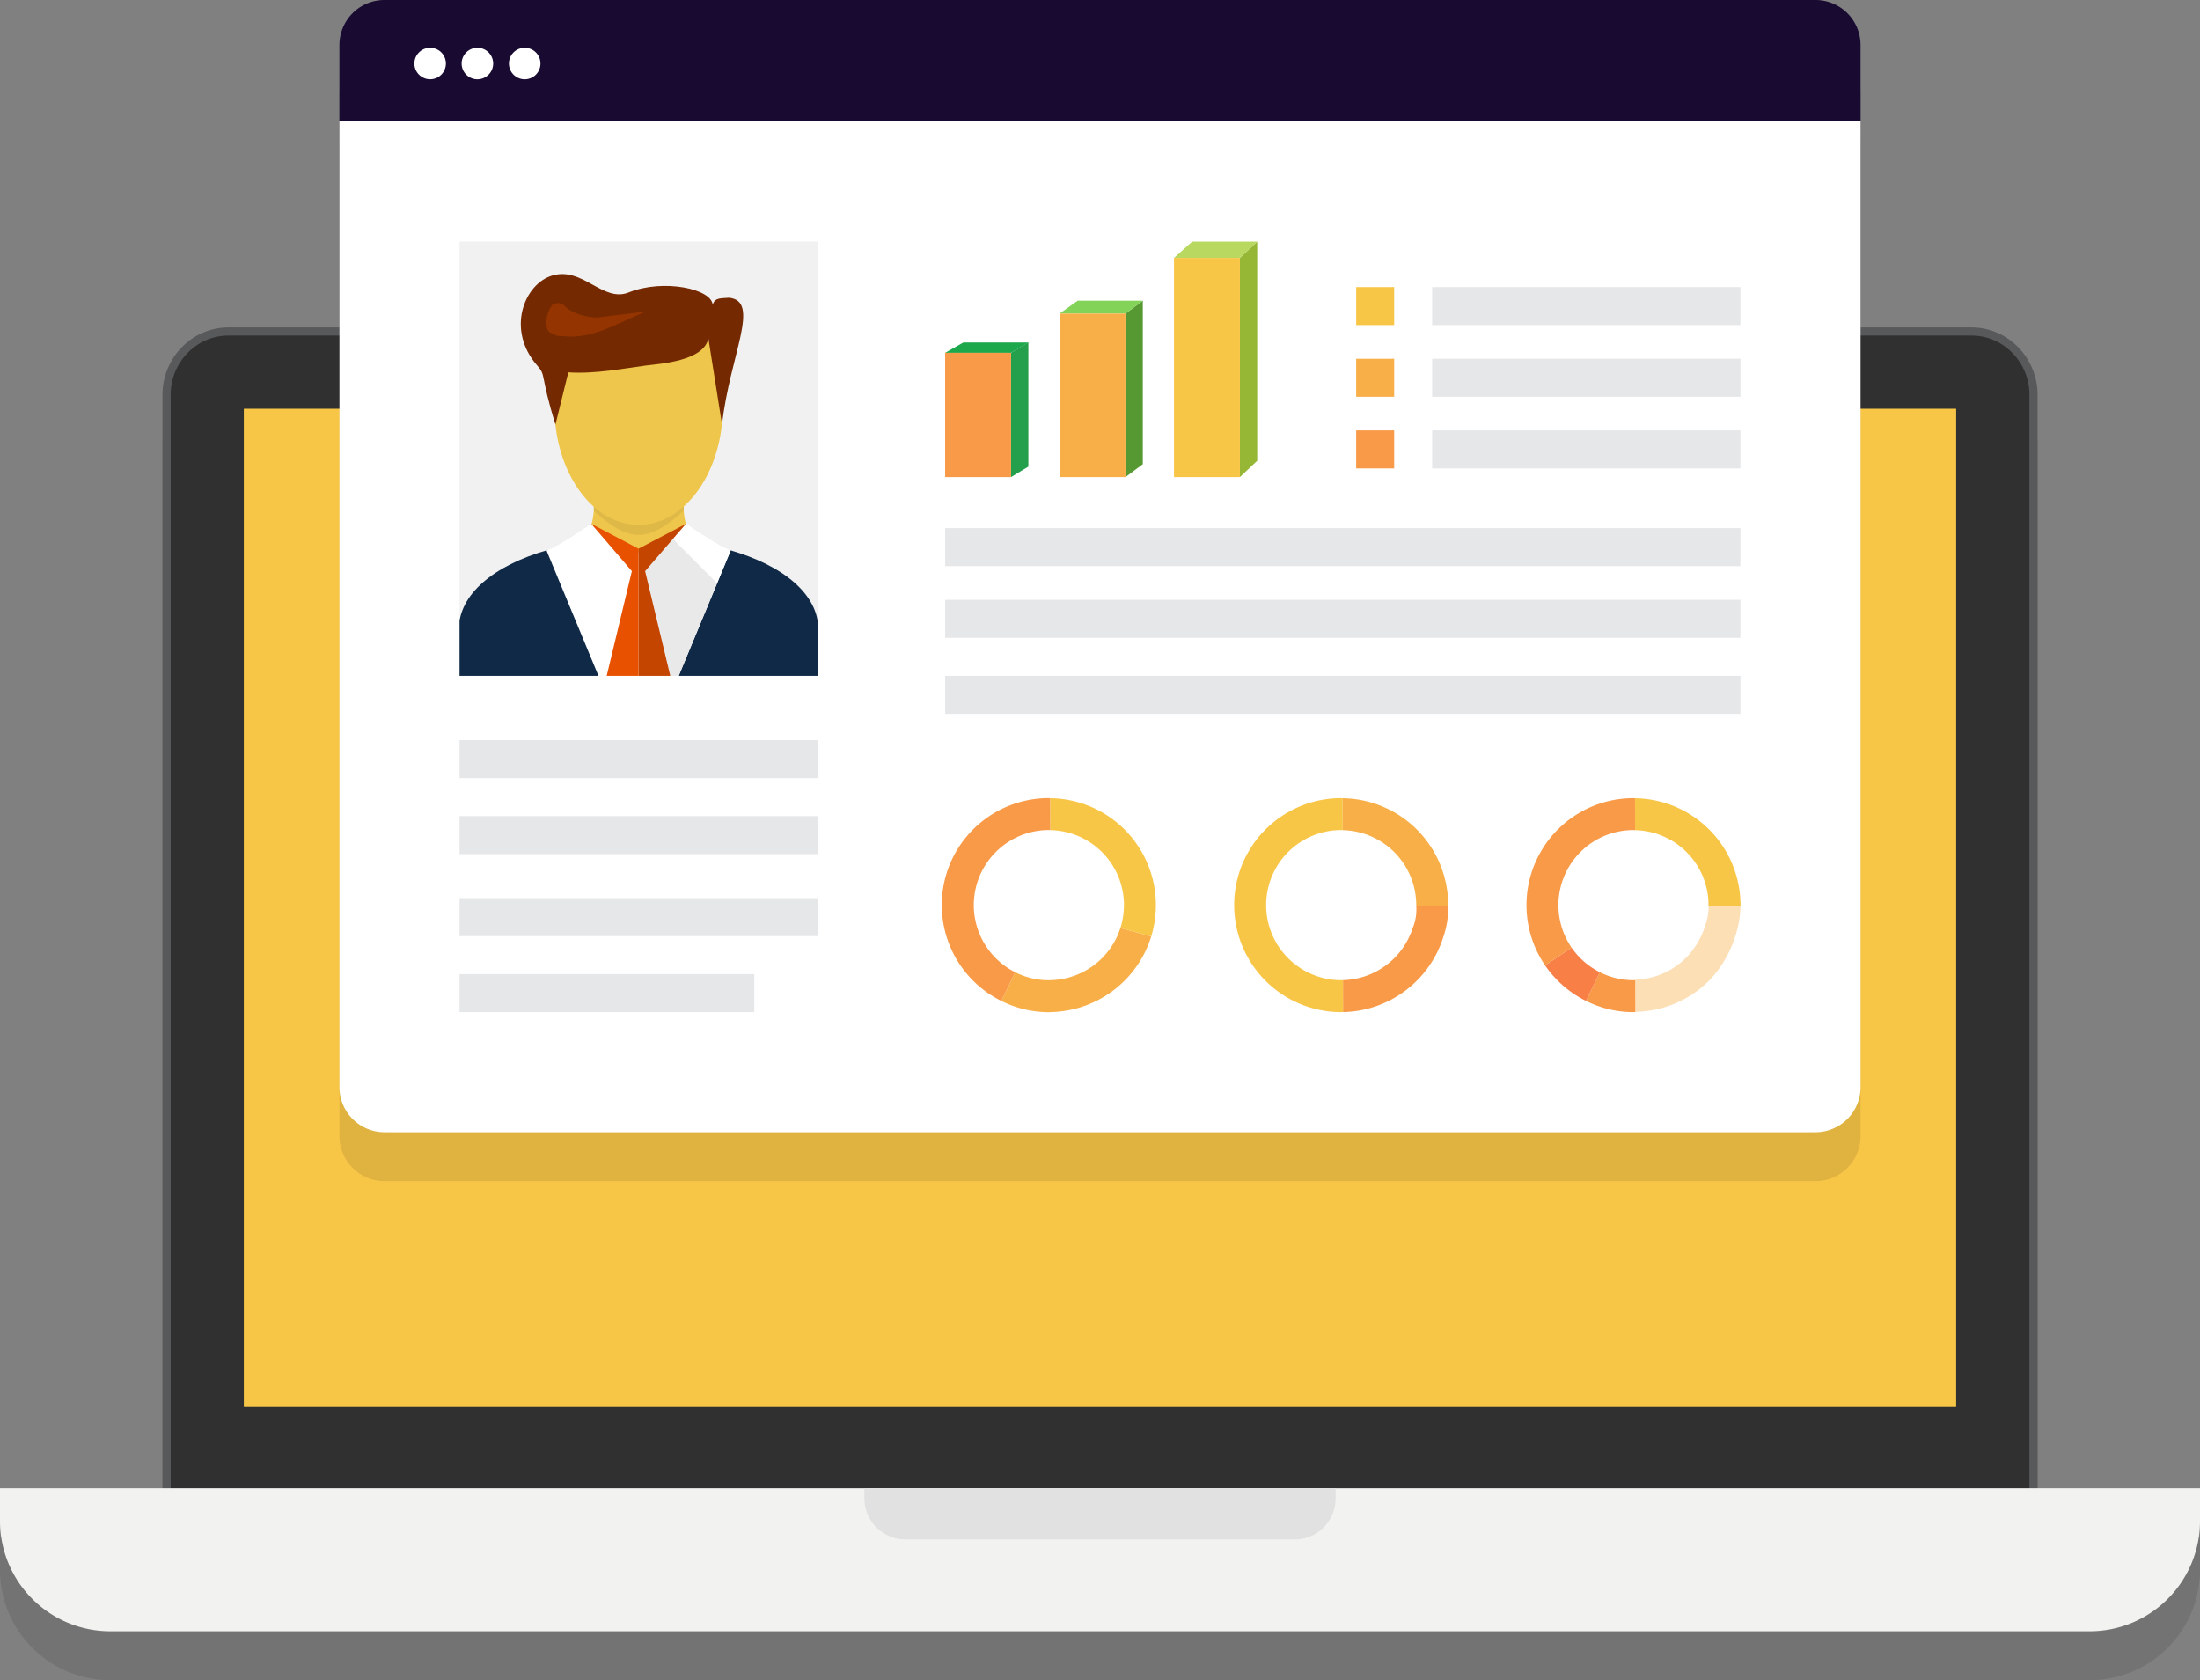 <svg xmlns="http://www.w3.org/2000/svg" xmlns:xlink="http://www.w3.org/1999/xlink" width="406.286" height="310.273" viewBox="0 0 406.286 310.273">
  <rect x="0" y="0" width="406.286" height="310.273" fill="#808080" stroke="none"/>
  <defs>
    <clipPath id="clip-path">
      <rect id="SVGID" width="66.12" height="80.186" fill="none"/>
    </clipPath>
  </defs>
  <g id="Group_23973" data-name="Group 23973" transform="translate(-1016.275 -1820.034)">
    <g id="Group_23903" data-name="Group 23903" transform="translate(1016.275 1829.071)" opacity="0.1" style="mix-blend-mode: multiply;isolation: isolate">
      <path id="Path_68217" data-name="Path 68217" d="M1026.488,2060.941V1855.085a11.735,11.735,0,0,1,3.359-8.3,11.253,11.253,0,0,1,8.1-3.425h321.838a11.2,11.2,0,0,1,8.1,3.422,11.743,11.743,0,0,1,3.377,8.305v205.856Z" transform="translate(-995.723 -1782.135)"/>
      <path id="Path_68218" data-name="Path 68218" d="M1360.288,1844.611a10.477,10.477,0,0,1,7.567,3.2,11.012,11.012,0,0,1,3.157,7.775v205.1H1027.744v-205.1a10.99,10.99,0,0,1,3.145-7.778,10.52,10.52,0,0,1,7.561-3.2h321.838m0-1.5H1038.45a12.009,12.009,0,0,0-8.636,3.651,12.522,12.522,0,0,0-3.576,8.829V2062.2h346.277V1855.588a12.538,12.538,0,0,0-3.591-8.829,11.984,11.984,0,0,0-8.636-3.651Z" transform="translate(-996.226 -1782.638)"/>
      <path id="Path_68219" data-name="Path 68219" d="M1422.561,1920.317a20.374,20.374,0,0,1-20.357,20.358H1036.651a20.375,20.375,0,0,1-20.376-20.358v-6.049h406.286Z" transform="translate(-1016.275 -1639.438)"/>
      <path id="Path_68220" data-name="Path 68220" d="M1156.286,1916.169a7.554,7.554,0,0,1-7.57,7.558h-71.878a7.585,7.585,0,0,1-7.57-7.558v-1.9h87.018Z" transform="translate(-909.634 -1639.438)"/>
      <rect id="Rectangle_4992" data-name="Rectangle 4992" width="316.223" height="184.327" transform="translate(45.031 75.486)"/>
      <path id="Path_68221" data-name="Path 68221" d="M1318,2011.836a8.331,8.331,0,0,1-8.305,8.305h-264.3a8.331,8.331,0,0,1-8.308-8.305V1833.48H1318Z" transform="translate(-974.4 -1802.013)"/>
      <path id="Path_68222" data-name="Path 68222" d="M1318,1848.464H1037.084v-14.125a8.31,8.31,0,0,1,8.308-8.305h264.3a8.31,8.31,0,0,1,8.305,8.305Z" transform="translate(-974.4 -1816.997)"/>
      <path id="Path_68223" data-name="Path 68223" d="M1047.5,1831.873a2.909,2.909,0,1,1-2.907-2.91A2.907,2.907,0,0,1,1047.5,1831.873Z" transform="translate(-965.155 -1811.103)"/>
      <path id="Path_68224" data-name="Path 68224" d="M1050.4,1831.873a2.911,2.911,0,1,1-2.907-2.91A2.911,2.911,0,0,1,1050.4,1831.873Z" transform="translate(-959.323 -1811.103)"/>
      <path id="Path_68225" data-name="Path 68225" d="M1053.3,1831.873a2.911,2.911,0,1,1-2.91-2.91A2.911,2.911,0,0,1,1053.3,1831.873Z" transform="translate(-953.49 -1811.103)"/>
      <g id="Group_23900" data-name="Group 23900" transform="translate(84.868 53.651)">
        <g id="Group_23899" data-name="Group 23899" clip-path="url(#clip-path)">
          <rect id="Rectangle_4993" data-name="Rectangle 4993" width="66.12" height="93.941"/>
          <path id="Path_68226" data-name="Path 68226" d="M1071.412,1856.517h-16.978a11.134,11.134,0,0,1,.2,2.485,14.548,14.548,0,0,1-2.931,7.7h22.43c-1.72-2.889-2.76-5.181-2.88-7.742A11.628,11.628,0,0,1,1071.412,1856.517Z" transform="translate(-1029.845 -1809.305)"/>
          <path id="Path_68227" data-name="Path 68227" d="M1072.177,1859.747l-16.758,41.233h35.38l-2.177-26.605C1088.622,1868.019,1082.314,1862.642,1072.177,1859.747Z" transform="translate(-1022.371 -1802.806)"/>
          <path id="Path_68228" data-name="Path 68228" d="M1061.4,1860.58h0c-1.837,1.443-4.223,3.006-5.977,3.025v40.522l.136-.313,14.381-34.7,2.515-6.055c-2.124-.615-8.263-4.919-8.263-4.919A36.6,36.6,0,0,1,1061.4,1860.58Z" transform="translate(-1022.375 -1806.033)"/>
          <path id="Path_68229" data-name="Path 68229" d="M1055.419,1863.6v40.532l17.026-41.068c-2.127-.609-8.263-4.919-8.263-4.919S1058.691,1863.568,1055.419,1863.6Z" transform="translate(-1022.371 -1806.033)"/>
          <path id="Path_68230" data-name="Path 68230" d="M1045.863,1874.375l-2.181,26.605h35.386l-16.764-41.233C1052.168,1862.642,1045.863,1868.019,1045.863,1874.375Z" transform="translate(-1045.99 -1802.806)"/>
          <path id="Path_68231" data-name="Path 68231" d="M1049.777,1863.063l17.026,41.068V1863.6c-3.278-.03-8.769-5.456-8.769-5.456S1051.9,1862.454,1049.777,1863.063Z" transform="translate(-1033.725 -1806.033)"/>
          <path id="Path_68232" data-name="Path 68232" d="M1061.392,1858.952l-5.974,2.157v41.028l.051.047h.082l14.382-34.7-8.536-8.537Z" transform="translate(-1022.374 -1804.405)" opacity="0.1"/>
          <path id="Path_68233" data-name="Path 68233" d="M1055.419,1862.74v41.024l6-17-4.778-19.875,7.542-8.743Z" transform="translate(-1022.371 -1806.032)"/>
          <path id="Path_68234" data-name="Path 68234" d="M1060.03,1866.887l-4.778,19.875,6.005,17V1862.74l-8.739-4.6Z" transform="translate(-1028.209 -1806.032)"/>
          <path id="Path_68235" data-name="Path 68235" d="M1052.813,1859c2.4,2.187,5.239,4.473,8.287,4.473,3.07,0,5.922-2.322,8.332-4.516a11.628,11.628,0,0,1,.157-2.443h-16.978A11.134,11.134,0,0,1,1052.813,1859Z" transform="translate(-1028.022 -1809.305)" opacity="0.07"/>
          <path id="Path_68236" data-name="Path 68236" d="M1066.916,1846.68a66.232,66.232,0,0,1-11.679-1.04,26.5,26.5,0,0,0-4.973,16c0,12.071,6.968,21.852,15.559,21.852s15.553-9.781,15.553-21.852a26.715,26.715,0,0,0-4.736-15.691A65.671,65.671,0,0,1,1066.916,1846.68Z" transform="translate(-1032.745 -1831.191)"/>
          <path id="Path_68237" data-name="Path 68237" d="M1086.635,1847.205c-1.323.148-2.612-.129-3,1.316-.132-2.928-9.025-4.886-15.508-2.3-4.771,1.907-8.42-4.745-14.056-3.136-5.2,1.479-8.648,10-2.838,16.631,1.732,1.973.455,1.512,3.371,10.9l2.376-9.64c5.034.347,10.727-.8,14.309-1.256,2.69-.34,10.676-.816,11.559-5l2.518,15.893C1086.792,1857.827,1092.612,1847.771,1086.635,1847.205Z" transform="translate(-1036.893 -1836.834)"/>
          <path id="Path_68238" data-name="Path 68238" d="M1054.112,1845.934c-1.087-.554-1.244-1.811-3.169-1.112a5.326,5.326,0,0,0-1.133,3.949c.136,1.148.609,1.308.768,1.359a4.173,4.173,0,0,1,1.033.509l1.781.121c4.859.337,8.419-1.879,14.721-4.588l-8.884,1.106A10.964,10.964,0,0,1,1054.112,1845.934Z" transform="translate(-1033.724 -1833.255)"/>
        </g>
      </g>
      <rect id="Rectangle_4994" data-name="Rectangle 4994" width="54.424" height="7.019" transform="translate(84.868 188.926)"/>
      <rect id="Rectangle_4995" data-name="Rectangle 4995" width="66.12" height="7.019" transform="translate(84.868 145.706)"/>
      <rect id="Rectangle_4996" data-name="Rectangle 4996" width="66.12" height="7.019" transform="translate(84.868 159.743)"/>
      <rect id="Rectangle_4997" data-name="Rectangle 4997" width="66.12" height="7.019" transform="translate(84.868 174.889)"/>
      <rect id="Rectangle_4998" data-name="Rectangle 4998" width="146.869" height="7.019" transform="translate(174.545 106.561)"/>
      <rect id="Rectangle_4999" data-name="Rectangle 4999" width="146.869" height="7.019" transform="translate(174.545 119.8)"/>
      <rect id="Rectangle_5000" data-name="Rectangle 5000" width="146.869" height="7.019" transform="translate(174.545 133.837)"/>
      <rect id="Rectangle_5001" data-name="Rectangle 5001" width="56.933" height="7.019" transform="translate(264.489 75.291)"/>
      <rect id="Rectangle_5002" data-name="Rectangle 5002" width="56.927" height="7.019" transform="translate(264.488 88.522)"/>
      <rect id="Rectangle_5003" data-name="Rectangle 5003" width="56.927" height="7.019" transform="translate(264.488 62.053)"/>
      <rect id="Rectangle_5004" data-name="Rectangle 5004" width="7.018" height="7.019" transform="translate(250.452 62.053)"/>
      <rect id="Rectangle_5005" data-name="Rectangle 5005" width="7.019" height="7.019" transform="translate(250.452 75.291)"/>
      <rect id="Rectangle_5006" data-name="Rectangle 5006" width="7.018" height="7.019" transform="translate(250.452 88.522)"/>
      <path id="Path_68239" data-name="Path 68239" d="M1078.258,1871.905l3.2-1.939V1847.02l-3.2,1.938Z" transform="translate(-891.543 -1774.767)"/>
      <path id="Path_68240" data-name="Path 68240" d="M1074.218,1848.934h12.17l3.2-1.9h-12.019Z" transform="translate(-899.673 -1774.743)"/>
      <rect id="Rectangle_5007" data-name="Rectangle 5007" width="12.17" height="22.948" transform="translate(174.545 74.19)"/>
      <path id="Path_68241" data-name="Path 68241" d="M1085.273,1877.042l3.2-2.386v-30.19l-3.2,2.386Z" transform="translate(-877.427 -1779.904)"/>
      <path id="Path_68242" data-name="Path 68242" d="M1081.233,1846.853H1093.4l3.2-2.386h-12.019Z" transform="translate(-885.557 -1779.904)"/>
      <rect id="Rectangle_5008" data-name="Rectangle 5008" width="12.169" height="30.19" transform="translate(195.676 66.949)"/>
      <path id="Path_68243" data-name="Path 68243" d="M1092.287,1884.332l3.2-3.021v-40.467l-3.2,3.021Z" transform="translate(-863.311 -1787.194)"/>
      <path id="Path_68244" data-name="Path 68244" d="M1088.248,1843.865h12.169l3.2-3.021H1091.6Z" transform="translate(-871.44 -1787.194)"/>
      <rect id="Rectangle_5009" data-name="Rectangle 5009" width="12.169" height="40.467" transform="translate(216.807 56.671)"/>
      <path id="Path_68245" data-name="Path 68245" d="M1099.648,1882.924a13.875,13.875,0,0,1-12.878,9.63c-.112,0-.22.015-.331.015a13.768,13.768,0,0,1-6.209-1.479l-2.567,5.3a19.632,19.632,0,0,0,8.775,2.076c.114,0,.226-.015.34-.018a19.812,19.812,0,0,0,18.568-13.986Z" transform="translate(-892.74 -1702.514)"/>
      <path id="Path_68246" data-name="Path 68246" d="M1093.781,1880.855c.1,0,.193.012.289.015l-.009-5.9c-.094,0-.187-.012-.28-.012a19.751,19.751,0,0,0-8.775,37.458l2.567-5.3a13.866,13.866,0,0,1,6.209-26.262Z" transform="translate(-900.083 -1718.541)"/>
      <path id="Path_68247" data-name="Path 68247" d="M1080.669,1874.964l.009,5.9a13.864,13.864,0,0,1,13.583,13.857l-.006.093a13.749,13.749,0,0,1-.656,4.13l5.7,1.54a19.769,19.769,0,0,0,.852-5.669l.006-.093A19.759,19.759,0,0,0,1080.669,1874.964Z" transform="translate(-886.691 -1718.532)"/>
      <path id="Path_68248" data-name="Path 68248" d="M1122.277,1887.112a13.785,13.785,0,0,1-6.208-1.479l-2.563,5.3a19.656,19.656,0,0,0,8.772,2.073c.114,0,.226-.015.341-.019l-.009-5.892C1122.5,1887.1,1122.388,1887.112,1122.277,1887.112Z" transform="translate(-820.613 -1697.062)"/>
      <path id="Path_68249" data-name="Path 68249" d="M1115.9,1884.128l-4.9,3.274a19.857,19.857,0,0,0,7.555,6.561l2.563-5.3A13.913,13.913,0,0,1,1115.9,1884.128Z" transform="translate(-825.66 -1700.091)"/>
      <path id="Path_68250" data-name="Path 68250" d="M1130.056,1881.327a10.528,10.528,0,0,1-.656,4.47,14.453,14.453,0,0,1-3.266,5.6,13.89,13.89,0,0,1-9.606,4.28l.009,5.935a19.657,19.657,0,0,0,13.914-6.061,20.989,20.989,0,0,0,4.645-8.227,18.2,18.2,0,0,0,.853-6Z" transform="translate(-814.532 -1705.728)" opacity="0.4"/>
      <path id="Path_68251" data-name="Path 68251" d="M1129.9,1874.977c-.1,0-.187-.015-.28-.015a19.755,19.755,0,0,0-16.327,30.886l4.9-3.274a13.865,13.865,0,0,1,11.423-21.716c.1,0,.19.012.289.015Z" transform="translate(-827.954 -1718.536)"/>
      <path id="Path_68252" data-name="Path 68252" d="M1130.093,1894.713l0,.093h5.892l.006-.093a19.75,19.75,0,0,0-19.478-19.746l.009,5.9A13.855,13.855,0,0,1,1130.093,1894.713Z" transform="translate(-814.566 -1718.526)"/>
      <path id="Path_68253" data-name="Path 68253" d="M1112.133,1881.559a8.719,8.719,0,0,1-.654,4.118,13.867,13.867,0,0,1-12.872,9.618l.009,5.9a19.814,19.814,0,0,0,18.559-13.975,16.019,16.019,0,0,0,.853-5.657Z" transform="translate(-850.593 -1705.261)"/>
      <path id="Path_68254" data-name="Path 68254" d="M1112.03,1908.571c-.112,0-.22.015-.335.015a13.77,13.77,0,0,1-6.205-1.479,13.86,13.86,0,0,1,6.205-26.25c.1,0,.193.012.289.015l-.009-5.9c-.094,0-.184-.015-.28-.015a19.76,19.76,0,0,0,0,39.52c.118,0,.229-.015.344-.019Z" transform="translate(-864.016 -1718.536)"/>
      <path id="Path_68255" data-name="Path 68255" d="M1112.175,1894.713l-.006.093h5.9l.006-.093a19.75,19.75,0,0,0-19.481-19.746l.009,5.9A13.857,13.857,0,0,1,1112.175,1894.713Z" transform="translate(-850.63 -1718.526)"/>
      <path id="Path_68256" data-name="Path 68256" d="M1318,2008.836a8.331,8.331,0,0,1-8.305,8.305h-264.3a8.331,8.331,0,0,1-8.308-8.305V1830.48H1318Z" transform="translate(-974.4 -1808.05)"/>
      <path id="Path_68257" data-name="Path 68257" d="M1318,1845.464H1037.084v-14.125a8.31,8.31,0,0,1,8.308-8.305h264.3a8.31,8.31,0,0,1,8.305,8.305Z" transform="translate(-974.4 -1823.034)"/>
      <path id="Path_68258" data-name="Path 68258" d="M1047.5,1828.873a2.909,2.909,0,1,1-2.907-2.91A2.907,2.907,0,0,1,1047.5,1828.873Z" transform="translate(-965.155 -1817.14)"/>
      <path id="Path_68259" data-name="Path 68259" d="M1050.4,1828.873a2.911,2.911,0,1,1-2.907-2.91A2.911,2.911,0,0,1,1050.4,1828.873Z" transform="translate(-959.323 -1817.14)"/>
      <path id="Path_68260" data-name="Path 68260" d="M1053.3,1828.873a2.911,2.911,0,1,1-2.91-2.91A2.911,2.911,0,0,1,1053.3,1828.873Z" transform="translate(-953.49 -1817.14)"/>
      <g id="Group_23902" data-name="Group 23902" transform="translate(84.868 44.614)">
        <g id="Group_23901" data-name="Group 23901" clip-path="url(#clip-path)">
          <rect id="Rectangle_5010" data-name="Rectangle 5010" width="66.12" height="93.941"/>
          <path id="Path_68261" data-name="Path 68261" d="M1071.412,1853.517h-16.978a11.137,11.137,0,0,1,.2,2.485,14.548,14.548,0,0,1-2.931,7.7h22.43c-1.72-2.889-2.76-5.181-2.88-7.742A11.628,11.628,0,0,1,1071.412,1853.517Z" transform="translate(-1029.845 -1806.305)"/>
          <path id="Path_68262" data-name="Path 68262" d="M1072.177,1856.747l-16.758,41.233h35.38l-2.177-26.605C1088.622,1865.019,1082.314,1859.642,1072.177,1856.747Z" transform="translate(-1022.371 -1799.806)"/>
          <path id="Path_68263" data-name="Path 68263" d="M1061.4,1857.581h0c-1.837,1.443-4.223,3.006-5.977,3.024v40.522l.136-.313,14.381-34.7,2.515-6.055c-2.124-.615-8.263-4.919-8.263-4.919A36.662,36.662,0,0,1,1061.4,1857.581Z" transform="translate(-1022.375 -1803.033)"/>
          <path id="Path_68264" data-name="Path 68264" d="M1055.419,1860.6v40.532l17.026-41.068c-2.127-.608-8.263-4.919-8.263-4.919S1058.691,1860.568,1055.419,1860.6Z" transform="translate(-1022.371 -1803.033)"/>
          <path id="Path_68265" data-name="Path 68265" d="M1045.863,1871.375l-2.181,26.605h35.386l-16.764-41.233C1052.168,1859.642,1045.863,1865.019,1045.863,1871.375Z" transform="translate(-1045.99 -1799.806)"/>
          <path id="Path_68266" data-name="Path 68266" d="M1049.777,1860.063l17.026,41.068V1860.6c-3.278-.03-8.769-5.456-8.769-5.456S1051.9,1859.454,1049.777,1860.063Z" transform="translate(-1033.725 -1803.033)"/>
          <path id="Path_68267" data-name="Path 68267" d="M1061.392,1855.952l-5.974,2.157v41.028l.051.047h.082l14.382-34.7-8.536-8.537Z" transform="translate(-1022.374 -1801.405)" opacity="0.1"/>
          <path id="Path_68268" data-name="Path 68268" d="M1055.419,1859.74v41.024l6-17-4.778-19.875,7.542-8.743Z" transform="translate(-1022.371 -1803.032)"/>
          <path id="Path_68269" data-name="Path 68269" d="M1060.03,1863.887l-4.778,19.875,6.005,17V1859.74l-8.739-4.6Z" transform="translate(-1028.209 -1803.032)"/>
          <path id="Path_68270" data-name="Path 68270" d="M1052.813,1856c2.4,2.187,5.239,4.473,8.287,4.473,3.07,0,5.922-2.322,8.332-4.516a11.628,11.628,0,0,1,.157-2.443h-16.978A11.137,11.137,0,0,1,1052.813,1856Z" transform="translate(-1028.022 -1806.305)" opacity="0.07"/>
          <path id="Path_68271" data-name="Path 68271" d="M1066.916,1843.68a66.232,66.232,0,0,1-11.679-1.04,26.5,26.5,0,0,0-4.973,16c0,12.071,6.968,21.852,15.559,21.852s15.553-9.781,15.553-21.852a26.715,26.715,0,0,0-4.736-15.691A65.671,65.671,0,0,1,1066.916,1843.68Z" transform="translate(-1032.745 -1828.191)"/>
          <path id="Path_68272" data-name="Path 68272" d="M1086.635,1844.205c-1.323.148-2.612-.129-3,1.316-.132-2.928-9.025-4.886-15.508-2.3-4.771,1.907-8.42-4.745-14.056-3.136-5.2,1.479-8.648,10-2.838,16.631,1.732,1.973.455,1.512,3.371,10.9l2.376-9.64c5.034.347,10.727-.8,14.309-1.256,2.69-.34,10.676-.816,11.559-5l2.518,15.893C1086.792,1854.827,1092.612,1844.771,1086.635,1844.205Z" transform="translate(-1036.893 -1833.834)"/>
          <path id="Path_68273" data-name="Path 68273" d="M1054.112,1842.934c-1.087-.554-1.244-1.811-3.169-1.112a5.326,5.326,0,0,0-1.133,3.949c.136,1.148.609,1.308.768,1.359a4.173,4.173,0,0,1,1.033.509l1.781.121c4.859.337,8.419-1.879,14.721-4.588l-8.884,1.106A10.964,10.964,0,0,1,1054.112,1842.934Z" transform="translate(-1033.724 -1830.255)"/>
        </g>
      </g>
      <rect id="Rectangle_5011" data-name="Rectangle 5011" width="54.424" height="7.019" transform="translate(84.868 179.889)"/>
      <rect id="Rectangle_5012" data-name="Rectangle 5012" width="66.12" height="7.019" transform="translate(84.868 136.669)"/>
      <rect id="Rectangle_5013" data-name="Rectangle 5013" width="66.12" height="7.019" transform="translate(84.868 150.706)"/>
      <rect id="Rectangle_5014" data-name="Rectangle 5014" width="66.12" height="7.019" transform="translate(84.868 165.852)"/>
      <rect id="Rectangle_5015" data-name="Rectangle 5015" width="146.869" height="7.019" transform="translate(174.545 97.524)"/>
      <rect id="Rectangle_5016" data-name="Rectangle 5016" width="146.869" height="7.019" transform="translate(174.545 110.763)"/>
      <rect id="Rectangle_5017" data-name="Rectangle 5017" width="146.869" height="7.019" transform="translate(174.545 124.8)"/>
      <rect id="Rectangle_5018" data-name="Rectangle 5018" width="56.933" height="7.019" transform="translate(264.489 66.254)"/>
      <rect id="Rectangle_5019" data-name="Rectangle 5019" width="56.927" height="7.019" transform="translate(264.488 79.485)"/>
      <rect id="Rectangle_5020" data-name="Rectangle 5020" width="56.927" height="7.019" transform="translate(264.488 53.016)"/>
      <rect id="Rectangle_5021" data-name="Rectangle 5021" width="7.018" height="7.019" transform="translate(250.452 53.016)"/>
      <rect id="Rectangle_5022" data-name="Rectangle 5022" width="7.019" height="7.019" transform="translate(250.452 66.254)"/>
      <rect id="Rectangle_5023" data-name="Rectangle 5023" width="7.018" height="7.019" transform="translate(250.452 79.485)"/>
      <path id="Path_68274" data-name="Path 68274" d="M1078.258,1868.905l3.2-1.939V1844.02l-3.2,1.938Z" transform="translate(-891.543 -1780.804)"/>
      <path id="Path_68275" data-name="Path 68275" d="M1074.218,1845.934h12.17l3.2-1.9h-12.019Z" transform="translate(-899.673 -1780.78)"/>
      <rect id="Rectangle_5024" data-name="Rectangle 5024" width="12.17" height="22.948" transform="translate(174.545 65.153)"/>
      <path id="Path_68276" data-name="Path 68276" d="M1085.273,1874.042l3.2-2.386v-30.189l-3.2,2.385Z" transform="translate(-877.427 -1785.941)"/>
      <path id="Path_68277" data-name="Path 68277" d="M1081.233,1843.853H1093.4l3.2-2.385h-12.019Z" transform="translate(-885.557 -1785.941)"/>
      <rect id="Rectangle_5025" data-name="Rectangle 5025" width="12.169" height="30.19" transform="translate(195.676 57.912)"/>
      <path id="Path_68278" data-name="Path 68278" d="M1092.287,1881.332l3.2-3.021v-40.467l-3.2,3.021Z" transform="translate(-863.311 -1793.231)"/>
      <path id="Path_68279" data-name="Path 68279" d="M1088.248,1840.865h12.169l3.2-3.021H1091.6Z" transform="translate(-871.44 -1793.231)"/>
      <rect id="Rectangle_5026" data-name="Rectangle 5026" width="12.169" height="40.467" transform="translate(216.807 47.634)"/>
      <path id="Path_68280" data-name="Path 68280" d="M1099.648,1879.924a13.875,13.875,0,0,1-12.878,9.63c-.112,0-.22.015-.331.015a13.768,13.768,0,0,1-6.209-1.479l-2.567,5.3a19.625,19.625,0,0,0,8.775,2.076c.114,0,.226-.015.34-.018a19.812,19.812,0,0,0,18.568-13.986Z" transform="translate(-892.74 -1708.551)"/>
      <path id="Path_68281" data-name="Path 68281" d="M1093.781,1877.855c.1,0,.193.012.289.015l-.009-5.9c-.094,0-.187-.012-.28-.012a19.751,19.751,0,0,0-8.775,37.458l2.567-5.3a13.866,13.866,0,0,1,6.209-26.262Z" transform="translate(-900.083 -1724.578)"/>
      <path id="Path_68282" data-name="Path 68282" d="M1080.669,1871.964l.009,5.9a13.864,13.864,0,0,1,13.583,13.857l-.006.093a13.749,13.749,0,0,1-.656,4.13l5.7,1.54a19.769,19.769,0,0,0,.852-5.669l.006-.093A19.759,19.759,0,0,0,1080.669,1871.964Z" transform="translate(-886.691 -1724.569)"/>
      <path id="Path_68283" data-name="Path 68283" d="M1122.277,1884.112a13.778,13.778,0,0,1-6.208-1.479l-2.563,5.3a19.656,19.656,0,0,0,8.772,2.073c.114,0,.226-.015.341-.019l-.009-5.892C1122.5,1884.1,1122.388,1884.112,1122.277,1884.112Z" transform="translate(-820.613 -1703.099)"/>
      <path id="Path_68284" data-name="Path 68284" d="M1115.9,1881.128l-4.9,3.274a19.857,19.857,0,0,0,7.555,6.561l2.563-5.3A13.916,13.916,0,0,1,1115.9,1881.128Z" transform="translate(-825.66 -1706.128)"/>
      <path id="Path_68285" data-name="Path 68285" d="M1130.056,1878.327a10.528,10.528,0,0,1-.656,4.47,14.453,14.453,0,0,1-3.266,5.6,13.89,13.89,0,0,1-9.606,4.28l.009,5.935a19.657,19.657,0,0,0,13.914-6.061,20.989,20.989,0,0,0,4.645-8.227,18.2,18.2,0,0,0,.853-6Z" transform="translate(-814.532 -1711.765)" opacity="0.4"/>
      <path id="Path_68286" data-name="Path 68286" d="M1129.9,1871.977c-.1,0-.187-.015-.28-.015a19.755,19.755,0,0,0-16.327,30.886l4.9-3.274a13.865,13.865,0,0,1,11.423-21.717c.1,0,.19.012.289.015Z" transform="translate(-827.954 -1724.573)"/>
      <path id="Path_68287" data-name="Path 68287" d="M1130.093,1891.713l0,.093h5.892l.006-.093a19.75,19.75,0,0,0-19.478-19.746l.009,5.9A13.855,13.855,0,0,1,1130.093,1891.713Z" transform="translate(-814.566 -1724.563)"/>
      <path id="Path_68288" data-name="Path 68288" d="M1112.133,1878.559a8.719,8.719,0,0,1-.654,4.118,13.867,13.867,0,0,1-12.872,9.618l.009,5.9a19.814,19.814,0,0,0,18.559-13.975,16.019,16.019,0,0,0,.853-5.657Z" transform="translate(-850.593 -1711.298)"/>
      <path id="Path_68289" data-name="Path 68289" d="M1112.03,1905.571c-.112,0-.22.015-.335.015a13.764,13.764,0,0,1-6.205-1.479,13.86,13.86,0,0,1,6.205-26.25c.1,0,.193.012.289.015l-.009-5.9c-.094,0-.184-.015-.28-.015a19.76,19.76,0,0,0,0,39.52c.118,0,.229-.015.344-.019Z" transform="translate(-864.016 -1724.573)"/>
      <path id="Path_68290" data-name="Path 68290" d="M1112.175,1891.713l-.006.093h5.9l.006-.093a19.75,19.75,0,0,0-19.481-19.746l.009,5.9A13.857,13.857,0,0,1,1112.175,1891.713Z" transform="translate(-850.63 -1724.563)"/>
    </g>
    <g id="Group_23972" data-name="Group 23972" transform="translate(1016.275 1820.034)">
      <g id="Group_23957" data-name="Group 23957">
        <g id="Group_23956" data-name="Group 23956">
          <g id="Group_23919" data-name="Group 23919" transform="translate(30.012 60.47)">
            <path id="Path_68291" data-name="Path 68291" d="M1026.488,2057.941V1852.085a11.735,11.735,0,0,1,3.359-8.3,11.253,11.253,0,0,1,8.1-3.425h321.838a11.2,11.2,0,0,1,8.1,3.422,11.743,11.743,0,0,1,3.377,8.305v205.856Z" transform="translate(-1025.735 -1839.605)" fill="#303030"/>
            <g id="Group_23918" data-name="Group 23918">
              <path id="Path_68292" data-name="Path 68292" d="M1360.288,1841.611a10.477,10.477,0,0,1,7.567,3.2,11.012,11.012,0,0,1,3.157,7.775v205.1H1027.744v-205.1a10.99,10.99,0,0,1,3.145-7.778,10.52,10.52,0,0,1,7.561-3.2h321.838m0-1.5H1038.45a12.009,12.009,0,0,0-8.636,3.651,12.522,12.522,0,0,0-3.576,8.829V2059.2h346.277V1852.588a12.538,12.538,0,0,0-3.591-8.829,11.984,11.984,0,0,0-8.636-3.651Z" transform="translate(-1026.238 -1840.108)" fill="#58595b"/>
            </g>
          </g>
          <g id="Group_23920" data-name="Group 23920" transform="translate(0 274.83)">
            <path id="Path_68293" data-name="Path 68293" d="M1422.561,1917.317a20.374,20.374,0,0,1-20.357,20.358H1036.651a20.375,20.375,0,0,1-20.376-20.358v-6.049h406.286Z" transform="translate(-1016.275 -1911.268)" fill="#f2f2f0"/>
          </g>
          <g id="Group_23921" data-name="Group 23921" transform="translate(159.634 274.83)">
            <path id="Path_68294" data-name="Path 68294" d="M1156.286,1913.169a7.554,7.554,0,0,1-7.57,7.558h-71.878a7.585,7.585,0,0,1-7.57-7.558v-1.9h87.018Z" transform="translate(-1069.268 -1911.268)" fill="#e1e1e1"/>
          </g>
          <path id="Path_76448" data-name="Path 76448" d="M0,0H316.223V184.327H0Z" transform="translate(45.031 75.486)" fill="#f8c647"/>
          <g id="Group_23955" data-name="Group 23955" transform="translate(62.684)">
            <g id="Group_23924" data-name="Group 23924" transform="translate(0 9.037)" opacity="0.1" style="mix-blend-mode: multiply;isolation: isolate">
              <path id="Path_68295" data-name="Path 68295" d="M1318,2008.836a8.331,8.331,0,0,1-8.305,8.305h-264.3a8.331,8.331,0,0,1-8.308-8.305V1830.48H1318Z" transform="translate(-1037.084 -1808.05)"/>
              <path id="Path_68296" data-name="Path 68296" d="M1318,1845.464H1037.084v-14.125a8.31,8.31,0,0,1,8.308-8.305h264.3a8.31,8.31,0,0,1,8.305,8.305Z" transform="translate(-1037.084 -1823.034)"/>
              <path id="Path_68297" data-name="Path 68297" d="M1047.5,1828.873a2.909,2.909,0,1,1-2.907-2.91A2.907,2.907,0,0,1,1047.5,1828.873Z" transform="translate(-1027.839 -1817.14)"/>
              <path id="Path_68298" data-name="Path 68298" d="M1050.4,1828.873a2.911,2.911,0,1,1-2.907-2.91A2.911,2.911,0,0,1,1050.4,1828.873Z" transform="translate(-1022.007 -1817.14)"/>
              <path id="Path_68299" data-name="Path 68299" d="M1053.3,1828.873a2.911,2.911,0,1,1-2.91-2.91A2.911,2.911,0,0,1,1053.3,1828.873Z" transform="translate(-1016.174 -1817.14)"/>
              <g id="Group_23923" data-name="Group 23923" transform="translate(22.184 44.614)">
                <g id="Group_23922" data-name="Group 23922" clip-path="url(#clip-path)">
                  <rect id="Rectangle_5028" data-name="Rectangle 5028" width="66.12" height="93.941"/>
                  <path id="Path_68300" data-name="Path 68300" d="M1071.412,1853.517h-16.978a11.137,11.137,0,0,1,.2,2.485,14.548,14.548,0,0,1-2.931,7.7h22.43c-1.72-2.889-2.76-5.181-2.88-7.742A11.628,11.628,0,0,1,1071.412,1853.517Z" transform="translate(-1029.845 -1806.305)"/>
                  <path id="Path_68301" data-name="Path 68301" d="M1072.177,1856.747l-16.758,41.233h35.38l-2.177-26.605C1088.622,1865.019,1082.314,1859.642,1072.177,1856.747Z" transform="translate(-1022.371 -1799.806)"/>
                  <path id="Path_68302" data-name="Path 68302" d="M1061.4,1857.581h0c-1.837,1.443-4.223,3.006-5.977,3.024v40.522l.136-.313,14.381-34.7,2.515-6.055c-2.124-.615-8.263-4.919-8.263-4.919A36.662,36.662,0,0,1,1061.4,1857.581Z" transform="translate(-1022.375 -1803.033)"/>
                  <path id="Path_68303" data-name="Path 68303" d="M1055.419,1860.6v40.532l17.026-41.068c-2.127-.608-8.263-4.919-8.263-4.919S1058.691,1860.568,1055.419,1860.6Z" transform="translate(-1022.371 -1803.033)"/>
                  <path id="Path_68304" data-name="Path 68304" d="M1045.863,1871.375l-2.181,26.605h35.386l-16.764-41.233C1052.168,1859.642,1045.863,1865.019,1045.863,1871.375Z" transform="translate(-1045.99 -1799.806)"/>
                  <path id="Path_68305" data-name="Path 68305" d="M1049.777,1860.063l17.026,41.068V1860.6c-3.278-.03-8.769-5.456-8.769-5.456S1051.9,1859.454,1049.777,1860.063Z" transform="translate(-1033.725 -1803.033)"/>
                  <path id="Path_68306" data-name="Path 68306" d="M1061.392,1855.952l-5.974,2.157v41.028l.051.047h.082l14.382-34.7-8.536-8.537Z" transform="translate(-1022.374 -1801.405)" opacity="0.1"/>
                  <path id="Path_68307" data-name="Path 68307" d="M1055.419,1859.74v41.024l6-17-4.778-19.875,7.542-8.743Z" transform="translate(-1022.371 -1803.032)"/>
                  <path id="Path_68308" data-name="Path 68308" d="M1060.03,1863.887l-4.778,19.875,6.005,17V1859.74l-8.739-4.6Z" transform="translate(-1028.209 -1803.032)"/>
                  <path id="Path_68309" data-name="Path 68309" d="M1052.813,1856c2.4,2.187,5.239,4.473,8.287,4.473,3.07,0,5.922-2.322,8.332-4.516a11.628,11.628,0,0,1,.157-2.443h-16.978A11.137,11.137,0,0,1,1052.813,1856Z" transform="translate(-1028.022 -1806.305)" opacity="0.07"/>
                  <path id="Path_68310" data-name="Path 68310" d="M1066.916,1843.68a66.232,66.232,0,0,1-11.679-1.04,26.5,26.5,0,0,0-4.973,16c0,12.071,6.968,21.852,15.559,21.852s15.553-9.781,15.553-21.852a26.715,26.715,0,0,0-4.736-15.691A65.671,65.671,0,0,1,1066.916,1843.68Z" transform="translate(-1032.745 -1828.191)"/>
                  <path id="Path_68311" data-name="Path 68311" d="M1086.635,1844.205c-1.323.148-2.612-.129-3,1.316-.132-2.928-9.025-4.886-15.508-2.3-4.771,1.907-8.42-4.745-14.056-3.136-5.2,1.479-8.648,10-2.838,16.631,1.732,1.973.455,1.512,3.371,10.9l2.376-9.64c5.034.347,10.727-.8,14.309-1.256,2.69-.34,10.676-.816,11.559-5l2.518,15.893C1086.792,1854.827,1092.612,1844.771,1086.635,1844.205Z" transform="translate(-1036.893 -1833.834)"/>
                  <path id="Path_68312" data-name="Path 68312" d="M1054.112,1842.934c-1.087-.554-1.244-1.811-3.169-1.112a5.326,5.326,0,0,0-1.133,3.949c.136,1.148.609,1.308.768,1.359a4.173,4.173,0,0,1,1.033.509l1.781.121c4.859.337,8.419-1.879,14.721-4.588l-8.884,1.106A10.964,10.964,0,0,1,1054.112,1842.934Z" transform="translate(-1033.724 -1830.255)"/>
                </g>
              </g>
              <rect id="Rectangle_5029" data-name="Rectangle 5029" width="54.424" height="7.019" transform="translate(22.184 179.889)"/>
              <rect id="Rectangle_5030" data-name="Rectangle 5030" width="66.12" height="7.019" transform="translate(22.184 136.669)"/>
              <rect id="Rectangle_5031" data-name="Rectangle 5031" width="66.12" height="7.019" transform="translate(22.184 150.706)"/>
              <rect id="Rectangle_5032" data-name="Rectangle 5032" width="66.12" height="7.019" transform="translate(22.184 165.852)"/>
              <rect id="Rectangle_5033" data-name="Rectangle 5033" width="146.869" height="7.019" transform="translate(111.861 97.524)"/>
              <rect id="Rectangle_5034" data-name="Rectangle 5034" width="146.869" height="7.019" transform="translate(111.861 110.763)"/>
              <rect id="Rectangle_5035" data-name="Rectangle 5035" width="146.869" height="7.019" transform="translate(111.861 124.8)"/>
              <rect id="Rectangle_5036" data-name="Rectangle 5036" width="56.933" height="7.019" transform="translate(201.805 66.254)"/>
              <rect id="Rectangle_5037" data-name="Rectangle 5037" width="56.927" height="7.019" transform="translate(201.804 79.485)"/>
              <rect id="Rectangle_5038" data-name="Rectangle 5038" width="56.927" height="7.019" transform="translate(201.804 53.016)"/>
              <rect id="Rectangle_5039" data-name="Rectangle 5039" width="7.018" height="7.019" transform="translate(187.768 53.016)"/>
              <rect id="Rectangle_5040" data-name="Rectangle 5040" width="7.019" height="7.019" transform="translate(187.768 66.254)"/>
              <rect id="Rectangle_5041" data-name="Rectangle 5041" width="7.018" height="7.019" transform="translate(187.768 79.485)"/>
              <path id="Path_68313" data-name="Path 68313" d="M1078.258,1868.905l3.2-1.939V1844.02l-3.2,1.938Z" transform="translate(-954.227 -1780.804)"/>
              <path id="Path_68314" data-name="Path 68314" d="M1074.218,1845.934h12.17l3.2-1.9h-12.019Z" transform="translate(-962.357 -1780.78)"/>
              <rect id="Rectangle_5042" data-name="Rectangle 5042" width="12.17" height="22.948" transform="translate(111.861 65.153)"/>
              <path id="Path_68315" data-name="Path 68315" d="M1085.273,1874.042l3.2-2.386v-30.189l-3.2,2.385Z" transform="translate(-940.112 -1785.941)"/>
              <path id="Path_68316" data-name="Path 68316" d="M1081.233,1843.853H1093.4l3.2-2.385h-12.019Z" transform="translate(-948.241 -1785.941)"/>
              <rect id="Rectangle_5043" data-name="Rectangle 5043" width="12.169" height="30.19" transform="translate(132.992 57.912)"/>
              <path id="Path_68317" data-name="Path 68317" d="M1092.287,1881.332l3.2-3.021v-40.467l-3.2,3.021Z" transform="translate(-925.995 -1793.231)"/>
              <path id="Path_68318" data-name="Path 68318" d="M1088.248,1840.865h12.169l3.2-3.021H1091.6Z" transform="translate(-934.125 -1793.231)"/>
              <rect id="Rectangle_5044" data-name="Rectangle 5044" width="12.169" height="40.467" transform="translate(154.123 47.634)"/>
              <path id="Path_68319" data-name="Path 68319" d="M1099.648,1879.924a13.875,13.875,0,0,1-12.878,9.63c-.112,0-.22.015-.331.015a13.768,13.768,0,0,1-6.209-1.479l-2.567,5.3a19.625,19.625,0,0,0,8.775,2.076c.114,0,.226-.015.34-.018a19.812,19.812,0,0,0,18.568-13.986Z" transform="translate(-955.424 -1708.551)"/>
              <path id="Path_68320" data-name="Path 68320" d="M1093.781,1877.855c.1,0,.193.012.289.015l-.009-5.9c-.094,0-.187-.012-.28-.012a19.751,19.751,0,0,0-8.775,37.458l2.567-5.3a13.866,13.866,0,0,1,6.209-26.262Z" transform="translate(-962.767 -1724.578)"/>
              <path id="Path_68321" data-name="Path 68321" d="M1080.669,1871.964l.009,5.9a13.864,13.864,0,0,1,13.583,13.857l-.006.093a13.749,13.749,0,0,1-.656,4.13l5.7,1.54a19.769,19.769,0,0,0,.852-5.669l.006-.093A19.759,19.759,0,0,0,1080.669,1871.964Z" transform="translate(-949.375 -1724.569)"/>
              <path id="Path_68322" data-name="Path 68322" d="M1122.277,1884.112a13.778,13.778,0,0,1-6.208-1.479l-2.563,5.3a19.656,19.656,0,0,0,8.772,2.073c.114,0,.226-.015.341-.019l-.009-5.892C1122.5,1884.1,1122.388,1884.112,1122.277,1884.112Z" transform="translate(-883.297 -1703.099)"/>
              <path id="Path_68323" data-name="Path 68323" d="M1115.9,1881.128l-4.9,3.274a19.857,19.857,0,0,0,7.555,6.561l2.563-5.3A13.916,13.916,0,0,1,1115.9,1881.128Z" transform="translate(-888.344 -1706.128)"/>
              <path id="Path_68324" data-name="Path 68324" d="M1130.056,1878.327a10.528,10.528,0,0,1-.656,4.47,14.453,14.453,0,0,1-3.266,5.6,13.89,13.89,0,0,1-9.606,4.28l.009,5.935a19.657,19.657,0,0,0,13.914-6.061,20.989,20.989,0,0,0,4.645-8.227,18.2,18.2,0,0,0,.853-6Z" transform="translate(-877.216 -1711.765)" opacity="0.4"/>
              <path id="Path_68325" data-name="Path 68325" d="M1129.9,1871.977c-.1,0-.187-.015-.28-.015a19.755,19.755,0,0,0-16.327,30.886l4.9-3.274a13.865,13.865,0,0,1,11.423-21.717c.1,0,.19.012.289.015Z" transform="translate(-890.638 -1724.573)"/>
              <path id="Path_68326" data-name="Path 68326" d="M1130.093,1891.713l0,.093h5.892l.006-.093a19.75,19.75,0,0,0-19.478-19.746l.009,5.9A13.855,13.855,0,0,1,1130.093,1891.713Z" transform="translate(-877.25 -1724.563)"/>
              <path id="Path_68327" data-name="Path 68327" d="M1112.133,1878.559a8.719,8.719,0,0,1-.654,4.118,13.867,13.867,0,0,1-12.872,9.618l.009,5.9a19.814,19.814,0,0,0,18.559-13.975,16.019,16.019,0,0,0,.853-5.657Z" transform="translate(-913.277 -1711.298)"/>
              <path id="Path_68328" data-name="Path 68328" d="M1112.03,1905.571c-.112,0-.22.015-.335.015a13.764,13.764,0,0,1-6.205-1.479,13.86,13.86,0,0,1,6.205-26.25c.1,0,.193.012.289.015l-.009-5.9c-.094,0-.184-.015-.28-.015a19.76,19.76,0,0,0,0,39.52c.118,0,.229-.015.344-.019Z" transform="translate(-926.7 -1724.573)"/>
              <path id="Path_68329" data-name="Path 68329" d="M1112.175,1891.713l-.006.093h5.9l.006-.093a19.75,19.75,0,0,0-19.481-19.746l.009,5.9A13.857,13.857,0,0,1,1112.175,1891.713Z" transform="translate(-913.314 -1724.563)"/>
            </g>
            <g id="Group_23954" data-name="Group 23954">
              <g id="Group_23950" data-name="Group 23950">
                <g id="Group_23930" data-name="Group 23930">
                  <g id="Group_23928" data-name="Group 23928">
                    <path id="Path_68330" data-name="Path 68330" d="M1318,2005.836a8.331,8.331,0,0,1-8.305,8.3h-264.3a8.331,8.331,0,0,1-8.308-8.3V1827.48H1318Z" transform="translate(-1037.084 -1805.05)" fill="#fff"/>
                    <path id="Path_68331" data-name="Path 68331" d="M1318,1842.464H1037.084v-14.125a8.31,8.31,0,0,1,8.308-8.305h264.3a8.31,8.31,0,0,1,8.305,8.305Z" transform="translate(-1037.084 -1820.034)" fill="#190a32"/>
                  </g>
                  <g id="Group_23929" data-name="Group 23929" transform="translate(13.839 8.823)">
                    <path id="Path_68332" data-name="Path 68332" d="M1047.5,1825.873a2.909,2.909,0,1,1-2.907-2.91A2.907,2.907,0,0,1,1047.5,1825.873Z" transform="translate(-1041.678 -1822.963)" fill="#fff"/>
                    <path id="Path_68333" data-name="Path 68333" d="M1050.4,1825.873a2.911,2.911,0,1,1-2.907-2.91A2.911,2.911,0,0,1,1050.4,1825.873Z" transform="translate(-1035.846 -1822.963)" fill="#fff"/>
                    <path id="Path_68334" data-name="Path 68334" d="M1053.3,1825.873a2.911,2.911,0,1,1-2.91-2.91A2.911,2.911,0,0,1,1053.3,1825.873Z" transform="translate(-1030.012 -1822.963)" fill="#fff"/>
                  </g>
                </g>
                <g id="Group_23949" data-name="Group 23949" transform="translate(22.184 44.614)">
                  <g id="Group_23934" data-name="Group 23934">
                    <g id="Group_23933" data-name="Group 23933">
                      <g id="Group_23932" data-name="Group 23932" clip-path="url(#clip-path)">
                        <rect id="Rectangle_5045" data-name="Rectangle 5045" width="66.12" height="93.941" fill="#f1f1f2"/>
                        <g id="Group_23931" data-name="Group 23931" transform="translate(-2.308 6.003)">
                          <path id="Path_68335" data-name="Path 68335" d="M1071.412,1850.517h-16.978a11.137,11.137,0,0,1,.2,2.485,14.548,14.548,0,0,1-2.931,7.7h22.43c-1.72-2.889-2.76-5.181-2.88-7.742A11.628,11.628,0,0,1,1071.412,1850.517Z" transform="translate(-1027.537 -1809.308)" fill="#efc64c"/>
                          <path id="Path_68336" data-name="Path 68336" d="M1072.177,1853.747l-16.758,41.233h35.38l-2.177-26.605C1088.622,1862.019,1082.314,1856.642,1072.177,1853.747Z" transform="translate(-1020.063 -1802.808)" fill="#102947"/>
                          <path id="Path_68337" data-name="Path 68337" d="M1061.4,1854.581h0c-1.837,1.443-4.223,3.006-5.977,3.024v40.522l.136-.313,14.381-34.7,2.515-6.055c-2.124-.614-8.263-4.919-8.263-4.919A36.662,36.662,0,0,1,1061.4,1854.581Z" transform="translate(-1020.067 -1806.036)" fill="#fff"/>
                          <path id="Path_68338" data-name="Path 68338" d="M1055.419,1857.6v40.532l17.026-41.068c-2.127-.608-8.263-4.919-8.263-4.919S1058.691,1857.568,1055.419,1857.6Z" transform="translate(-1020.063 -1806.036)" fill="#fff"/>
                          <path id="Path_68339" data-name="Path 68339" d="M1045.863,1868.375l-2.181,26.605h35.386l-16.764-41.233C1052.168,1856.642,1045.863,1862.019,1045.863,1868.375Z" transform="translate(-1043.682 -1802.808)" fill="#102947"/>
                          <path id="Path_68340" data-name="Path 68340" d="M1049.777,1857.063l17.026,41.068V1857.6c-3.278-.03-8.769-5.456-8.769-5.456S1051.9,1856.454,1049.777,1857.063Z" transform="translate(-1031.417 -1806.036)" fill="#fff"/>
                          <path id="Path_68341" data-name="Path 68341" d="M1061.392,1852.952l-5.974,2.157v41.028l.051.047h.082l14.382-34.7-8.536-8.537Z" transform="translate(-1020.066 -1804.408)" fill="#231f20" opacity="0.1"/>
                          <path id="Path_68342" data-name="Path 68342" d="M1055.419,1856.74v41.024l6-17-4.778-19.875,7.542-8.743Z" transform="translate(-1020.063 -1806.035)" fill="#c44500"/>
                          <path id="Path_68343" data-name="Path 68343" d="M1060.03,1860.887l-4.778,19.875,6.005,17V1856.74l-8.739-4.6Z" transform="translate(-1025.901 -1806.035)" fill="#e85100"/>
                          <path id="Path_68344" data-name="Path 68344" d="M1052.813,1853c2.4,2.187,5.239,4.473,8.287,4.473,3.07,0,5.922-2.322,8.332-4.516a11.628,11.628,0,0,1,.157-2.443h-16.978A11.137,11.137,0,0,1,1052.813,1853Z" transform="translate(-1025.714 -1809.308)" opacity="0.07"/>
                          <path id="Path_68345" data-name="Path 68345" d="M1066.916,1840.68a66.232,66.232,0,0,1-11.679-1.039,26.494,26.494,0,0,0-4.973,16c0,12.071,6.968,21.852,15.559,21.852s15.553-9.781,15.553-21.852a26.715,26.715,0,0,0-4.736-15.691A65.671,65.671,0,0,1,1066.916,1840.68Z" transform="translate(-1030.437 -1831.194)" fill="#efc64c"/>
                          <path id="Path_68346" data-name="Path 68346" d="M1086.635,1841.205c-1.323.148-2.612-.129-3,1.316-.132-2.928-9.025-4.886-15.508-2.295-4.771,1.906-8.42-4.745-14.056-3.136-5.2,1.479-8.648,10-2.838,16.631,1.732,1.973.455,1.512,3.371,10.9l2.376-9.639c5.034.346,10.727-.8,14.309-1.256,2.69-.34,10.676-.816,11.559-5l2.518,15.893C1086.792,1851.827,1092.612,1841.771,1086.635,1841.205Z" transform="translate(-1034.585 -1836.837)" fill="#752900"/>
                          <path id="Path_68347" data-name="Path 68347" d="M1054.112,1839.934c-1.087-.554-1.244-1.811-3.169-1.112a5.326,5.326,0,0,0-1.133,3.949c.136,1.148.609,1.308.768,1.359a4.173,4.173,0,0,1,1.033.509l1.781.121c4.859.337,8.419-1.879,14.721-4.588l-8.884,1.106A10.964,10.964,0,0,1,1054.112,1839.934Z" transform="translate(-1031.416 -1833.258)" fill="#943400"/>
                        </g>
                      </g>
                    </g>
                    <rect id="Rectangle_5046" data-name="Rectangle 5046" width="54.424" height="7.019" transform="translate(0 135.275)" fill="#e6e7e8"/>
                    <rect id="Rectangle_5047" data-name="Rectangle 5047" width="66.12" height="7.019" transform="translate(0 92.055)" fill="#e6e7e8"/>
                    <rect id="Rectangle_5048" data-name="Rectangle 5048" width="66.12" height="7.019" transform="translate(0 106.092)" fill="#e6e7e8"/>
                    <rect id="Rectangle_5049" data-name="Rectangle 5049" width="66.12" height="7.019" transform="translate(0 121.238)" fill="#e6e7e8"/>
                  </g>
                  <g id="Group_23948" data-name="Group 23948" transform="translate(89.063)">
                    <g id="Group_23941" data-name="Group 23941" transform="translate(0.614)">
                      <g id="Group_23935" data-name="Group 23935" transform="translate(0 52.911)">
                        <rect id="Rectangle_5050" data-name="Rectangle 5050" width="146.869" height="7.019" fill="#e6e7e8"/>
                        <rect id="Rectangle_5051" data-name="Rectangle 5051" width="146.869" height="7.019" transform="translate(0 13.239)" fill="#e6e7e8"/>
                        <rect id="Rectangle_5052" data-name="Rectangle 5052" width="146.869" height="7.019" transform="translate(0 27.276)" fill="#e6e7e8"/>
                      </g>
                      <g id="Group_23936" data-name="Group 23936" transform="translate(75.907 8.402)">
                        <rect id="Rectangle_5053" data-name="Rectangle 5053" width="56.933" height="7.019" transform="translate(14.037 13.239)" fill="#e6e7e8"/>
                        <rect id="Rectangle_5054" data-name="Rectangle 5054" width="56.927" height="7.019" transform="translate(14.036 26.469)" fill="#e6e7e8"/>
                        <rect id="Rectangle_5055" data-name="Rectangle 5055" width="56.927" height="7.019" transform="translate(14.036)" fill="#e6e7e8"/>
                        <rect id="Rectangle_5056" data-name="Rectangle 5056" width="7.018" height="7.019" fill="#f8c647"/>
                        <rect id="Rectangle_5057" data-name="Rectangle 5057" width="7.019" height="7.019" transform="translate(0 13.239)" fill="#f8af47"/>
                        <rect id="Rectangle_5058" data-name="Rectangle 5058" width="7.018" height="7.019" transform="translate(0 26.469)" fill="#f89a47"/>
                      </g>
                      <g id="Group_23940" data-name="Group 23940">
                        <g id="Group_23937" data-name="Group 23937" transform="translate(0 18.602)">
                          <path id="Path_68348" data-name="Path 68348" d="M1078.258,1865.905l3.2-1.939V1841.02l-3.2,1.938Z" transform="translate(-1066.088 -1841.02)" fill="#24a04d"/>
                          <path id="Path_68349" data-name="Path 68349" d="M1074.218,1842.934h12.17l3.2-1.9h-12.019Z" transform="translate(-1074.218 -1840.996)" fill="#1ea84c"/>
                          <rect id="Rectangle_5059" data-name="Rectangle 5059" width="12.17" height="22.948" transform="translate(0 1.938)" fill="#f89a47"/>
                        </g>
                        <g id="Group_23938" data-name="Group 23938" transform="translate(21.131 10.912)">
                          <path id="Path_68350" data-name="Path 68350" d="M1085.273,1871.042l3.2-2.386v-30.189l-3.2,2.385Z" transform="translate(-1073.103 -1838.467)" fill="#569933"/>
                          <path id="Path_68351" data-name="Path 68351" d="M1081.233,1840.853H1093.4l3.2-2.385h-12.019Z" transform="translate(-1081.233 -1838.467)" fill="#84d359"/>
                          <rect id="Rectangle_5060" data-name="Rectangle 5060" width="12.169" height="30.19" transform="translate(0 2.385)" fill="#f8af47"/>
                        </g>
                        <g id="Group_23939" data-name="Group 23939" transform="translate(42.262)">
                          <path id="Path_68352" data-name="Path 68352" d="M1092.287,1878.332l3.2-3.021v-40.467l-3.2,3.021Z" transform="translate(-1080.118 -1834.844)" fill="#95b735"/>
                          <path id="Path_68353" data-name="Path 68353" d="M1088.248,1837.865h12.169l3.2-3.021H1091.6Z" transform="translate(-1088.248 -1834.844)" fill="#b8d860"/>
                          <rect id="Rectangle_5061" data-name="Rectangle 5061" width="12.169" height="40.467" transform="translate(0 3.02)" fill="#f8c647"/>
                        </g>
                      </g>
                    </g>
                    <g id="Group_23943" data-name="Group 23943" transform="translate(0 102.769)">
                      <g id="Group_23942" data-name="Group 23942">
                        <path id="Path_68354" data-name="Path 68354" d="M1099.648,1876.924a13.876,13.876,0,0,1-12.878,9.631c-.112,0-.22.015-.331.015a13.768,13.768,0,0,1-6.209-1.479l-2.567,5.3a19.632,19.632,0,0,0,8.775,2.075c.114,0,.226-.015.34-.018a19.812,19.812,0,0,0,18.568-13.986Z" transform="translate(-1066.671 -1852.934)" fill="#f8af47"/>
                        <path id="Path_68355" data-name="Path 68355" d="M1093.781,1874.855c.1,0,.193.012.289.015l-.009-5.9c-.094,0-.187-.012-.28-.012a19.752,19.752,0,0,0-8.775,37.459l2.567-5.3a13.866,13.866,0,0,1,6.209-26.262Z" transform="translate(-1074.014 -1868.96)" fill="#f89a47"/>
                        <path id="Path_68356" data-name="Path 68356" d="M1080.669,1868.964l.009,5.9a13.864,13.864,0,0,1,13.583,13.857l-.006.093a13.749,13.749,0,0,1-.656,4.13l5.7,1.54a19.769,19.769,0,0,0,.852-5.669l.006-.093A19.759,19.759,0,0,0,1080.669,1868.964Z" transform="translate(-1060.622 -1868.952)" fill="#f8c647"/>
                      </g>
                    </g>
                    <g id="Group_23945" data-name="Group 23945" transform="translate(107.972 102.775)">
                      <g id="Group_23944" data-name="Group 23944">
                        <path id="Path_68357" data-name="Path 68357" d="M1122.277,1881.112a13.778,13.778,0,0,1-6.208-1.479l-2.563,5.3a19.656,19.656,0,0,0,8.772,2.073c.114,0,.226-.015.341-.019l-.009-5.892C1122.5,1881.1,1122.388,1881.112,1122.277,1881.112Z" transform="translate(-1102.516 -1847.488)" fill="#f89a47"/>
                        <path id="Path_68358" data-name="Path 68358" d="M1115.9,1878.128l-4.9,3.274a19.857,19.857,0,0,0,7.555,6.561l2.563-5.3A13.911,13.911,0,0,1,1115.9,1878.128Z" transform="translate(-1107.563 -1850.517)" fill="#f88047"/>
                        <path id="Path_68359" data-name="Path 68359" d="M1130.056,1875.327a10.528,10.528,0,0,1-.656,4.47,14.453,14.453,0,0,1-3.266,5.6,13.89,13.89,0,0,1-9.606,4.28l.009,5.935a19.657,19.657,0,0,0,13.914-6.061,20.989,20.989,0,0,0,4.645-8.227,18.2,18.2,0,0,0,.853-6Z" transform="translate(-1096.435 -1856.153)" fill="#f8af47" opacity="0.4"/>
                        <path id="Path_68360" data-name="Path 68360" d="M1129.9,1868.977c-.1,0-.187-.015-.28-.015a19.755,19.755,0,0,0-16.327,30.886l4.9-3.274a13.865,13.865,0,0,1,11.423-21.717c.1,0,.19.012.289.015Z" transform="translate(-1109.857 -1868.962)" fill="#f89a47"/>
                        <path id="Path_68361" data-name="Path 68361" d="M1130.093,1888.713l0,.093h5.892l.006-.093a19.75,19.75,0,0,0-19.478-19.746l.009,5.9A13.855,13.855,0,0,1,1130.093,1888.713Z" transform="translate(-1096.469 -1868.952)" fill="#f8c647"/>
                      </g>
                    </g>
                    <g id="Group_23947" data-name="Group 23947" transform="translate(53.991 102.775)">
                      <g id="Group_23946" data-name="Group 23946">
                        <path id="Path_68362" data-name="Path 68362" d="M1112.133,1875.559a8.719,8.719,0,0,1-.654,4.118,13.867,13.867,0,0,1-12.872,9.618l.009,5.9a19.814,19.814,0,0,0,18.559-13.975,16.019,16.019,0,0,0,.853-5.657Z" transform="translate(-1078.515 -1855.687)" fill="#f89a47"/>
                        <path id="Path_68363" data-name="Path 68363" d="M1112.03,1902.571c-.112,0-.22.015-.335.015a13.764,13.764,0,0,1-6.205-1.479,13.86,13.86,0,0,1,6.205-26.25c.1,0,.193.012.289.015l-.009-5.9c-.094,0-.184-.015-.28-.015a19.76,19.76,0,0,0,0,39.52c.118,0,.229-.015.344-.019Z" transform="translate(-1091.937 -1868.962)" fill="#f8c647"/>
                        <path id="Path_68364" data-name="Path 68364" d="M1112.175,1888.713l-.006.093h5.9l.006-.093a19.75,19.75,0,0,0-19.481-19.746l.009,5.9A13.857,13.857,0,0,1,1112.175,1888.713Z" transform="translate(-1078.551 -1868.952)" fill="#f8af47"/>
                      </g>
                    </g>
                  </g>
                </g>
              </g>
            </g>
          </g>
        </g>
      </g>
    </g>
  </g>
</svg>
